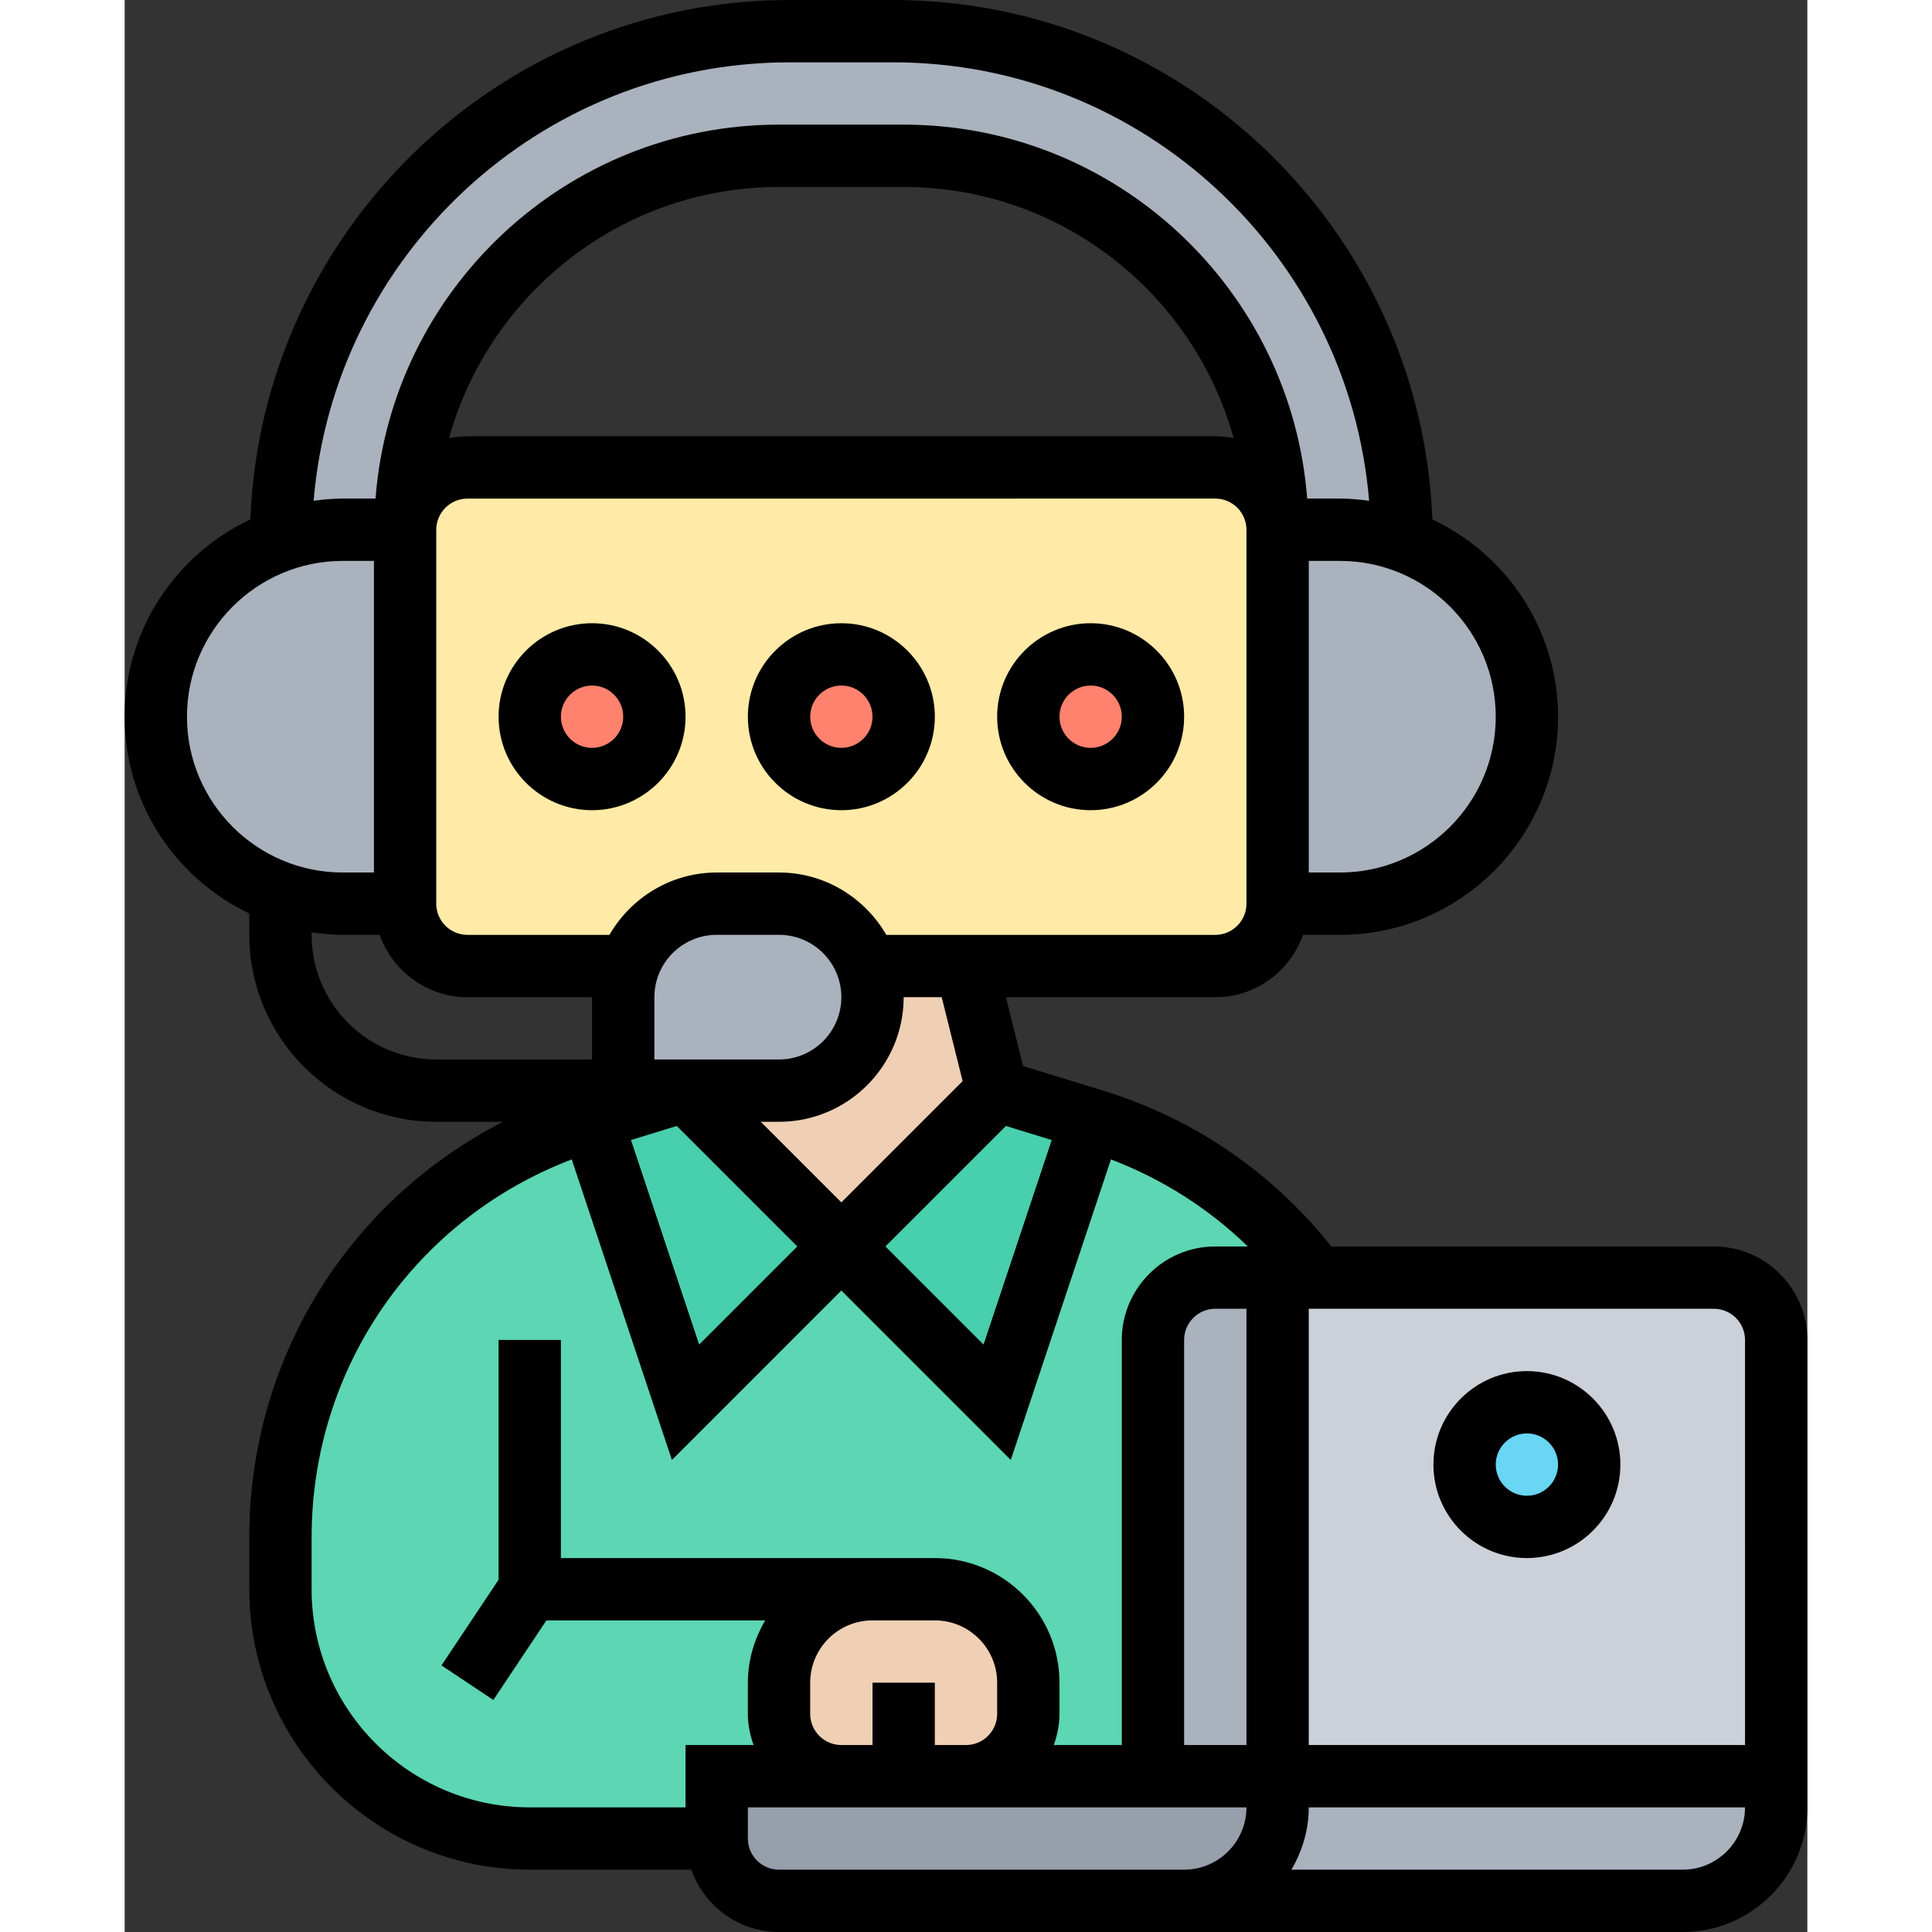 <svg xmlns="http://www.w3.org/2000/svg" id="Layer_5" height="512" viewBox="0 0 54 62" width="512"><rect x="0" y="0" width="54" height="62" fill="#333333" stroke="none"/><g><g><g><path d="m21 55c0 1.1.9 2 2 2h-4v2h-6c-4.42 0-8-3.58-8-8v-1.66c0-6.15 4.01-11.57 9.88-13.38l.1-.03 3.02 9.07 5-5 5 5 3.02-9.07.1.03c2.92.9 5.39 2.7 7.12 5.04h-1.24-2c-1.1 0-2 .9-2 2v14h-6c1.1 0 2-.9 2-2v-1c0-1.66-1.34-3-3-3h-2c-1.66 0-3 1.34-3 3z" fill="#5cd6b3"></path></g><g><path d="m31.02 35.93-3.02 9.07-5-5 5-5z" fill="#48cfad"></path></g><g><path d="m23 40-5 5-3.02-9.07 3.02-.93z" fill="#48cfad"></path></g><g><path d="m26 51c1.66 0 3 1.34 3 3v1c0 1.1-.9 2-2 2h-2-2c-1.1 0-2-.9-2-2v-1c0-1.66 1.34-3 3-3z" fill="#f0d0b4"></path></g><g><path d="m23.83 31h3.17l1 4-5 5-5-5h3c1.66 0 3-1.34 3-3l-.18-1z" fill="#f0d0b4"></path></g><g><path d="m37 17v12c0 1.11-.9 2-2 2h-8-3.17-.01c-.14-.43-.39-.81-.7-1.12-.54-.54-1.29-.88-2.12-.88h-2c-1.31 0-2.42.83-2.82 2h-.01-5.17c-1.1 0-2-.89-2-2v-12c0-.07 0-.13.01-.2.1-1.01.96-1.8 1.99-1.8h24c1.03 0 1.89.79 1.99 1.8.01.07.01.13.01.2z" fill="#ffeaa7"></path></g><g><circle cx="31" cy="23" fill="#ff826e" r="2"></circle></g><g><circle cx="23" cy="23" fill="#ff826e" r="2"></circle></g><g><circle cx="15" cy="23" fill="#ff826e" r="2"></circle></g><g><path d="m39 17h-2c0-.07 0-.13-.01-.2-.1-6.54-5.43-11.8-11.99-11.8h-4c-6.56 0-11.89 5.26-11.99 11.8-.01.07-.01.13-.01.2h-2c-.7 0-1.37.12-2 .34 0-9.02 7.32-16.34 16.34-16.34h3.32c9.02 0 16.34 7.32 16.34 16.34-.63-.22-1.3-.34-2-.34z" fill="#aab2bd"></path></g><g><path d="m41 17.34c2.33.82 4 3.05 4 5.66 0 1.66-.67 3.16-1.76 4.24-1.08 1.09-2.58 1.76-4.24 1.76h-2v-12h2c.7 0 1.37.12 2 .34z" fill="#aab2bd"></path></g><g><path d="m9 17v12h-2c-.7 0-1.37-.12-2-.34-.85-.3-1.61-.79-2.24-1.42-1.09-1.08-1.76-2.58-1.76-4.24 0-2.61 1.67-4.84 4-5.65v-.01c.63-.22 1.3-.34 2-.34z" fill="#aab2bd"></path></g><g><path d="m23.82 31 .18 1c0 1.66-1.34 3-3 3h-3-2v-3c0-.35.06-.69.18-1 .4-1.17 1.51-2 2.82-2h2c.83 0 1.58.34 2.12.88.31.31.56.69.7 1.12z" fill="#aab2bd"></path></g><g><path d="m37 57v1c0 1.66-1.34 3-3 3h-13c-1.1 0-2-.9-2-2v-2h4 2 2 6z" fill="#969faa"></path></g><g><path d="m53 57v1c0 1.66-1.34 3-3 3h-16c1.66 0 3-1.34 3-3v-1z" fill="#aab2bd"></path></g><g><path d="m37 41v16h-4v-14c0-1.1.9-2 2-2z" fill="#aab2bd"></path></g><g><path d="m38.24 41h12.76c1.1 0 2 .9 2 2v14h-16v-16z" fill="#ccd1d9"></path></g><g><circle cx="45" cy="47" fill="#69d6f4" r="2"></circle></g></g><g><path d="m23 20c-1.654 0-3 1.346-3 3s1.346 3 3 3 3-1.346 3-3-1.346-3-3-3zm0 4c-.551 0-1-.449-1-1s.449-1 1-1 1 .449 1 1-.449 1-1 1z"></path><path d="m31 20c-1.654 0-3 1.346-3 3s1.346 3 3 3 3-1.346 3-3-1.346-3-3-3zm0 4c-.551 0-1-.449-1-1s.449-1 1-1 1 .449 1 1-.449 1-1 1z"></path><path d="m15 20c-1.654 0-3 1.346-3 3s1.346 3 3 3 3-1.346 3-3-1.346-3-3-3zm0 4c-.551 0-1-.449-1-1s.449-1 1-1 1 .449 1 1-.449 1-1 1z"></path><path d="m51 40h-12.277c-1.888-2.373-4.4-4.101-7.312-4.997l-2.578-.793-.552-2.208h6.719c1.302 0 2.403-.839 2.816-2.001h1.184c3.86 0 7-3.14 7-7 0-2.799-1.655-5.212-4.034-6.332-.359-9.25-7.975-16.669-17.311-16.669h-3.311c-9.335 0-16.951 7.419-17.31 16.668-2.379 1.12-4.034 3.533-4.034 6.332 0 2.785 1.639 5.189 4 6.315v.685c0 3.309 2.691 6 6 6h2.145c-4.958 2.53-8.145 7.609-8.145 13.34v1.66c0 4.962 4.038 9 9 9h5.184c.414 1.161 1.514 2 2.816 2h29c2.206 0 4-1.794 4-4v-15c0-1.654-1.346-3-3-3zm-17 16v-13c0-.551.449-1 1-1h1v14zm-4.249-19.415-2.188 6.564-3.149-3.149 3.867-3.867zm-2.859-1.891-3.892 3.892-2.586-2.586h.586c2.205 0 3.999-1.794 4-3.999h1.22zm-9.892-.694v-2c0-1.103.897-2 2-2h2c1.103 0 2 .897 2 2s-.897 2-2 2zm.719 2.133 3.867 3.867-3.149 3.149-2.188-6.564zm18.281-7.132c0 .551-.449 1-1 1h-10.556c-.693-1.19-1.97-2.001-3.444-2.001h-2c-1.474 0-2.751.811-3.444 2.001h-4.556c-.551 0-1-.449-1-1v-12c0-.551.449-1 1-1l24-.001c.551 0 1 .449 1 1zm-25.589-14.94c1.29-4.641 5.543-8.061 10.589-8.061h4c5.046 0 9.298 3.419 10.589 8.06-.191-.039-.387-.06-.589-.06l-24 .001c-.202 0-.399.022-.589.06zm33.589 8.939c0 2.757-2.243 5-5 5h-1v-10h1c2.757 0 5 2.243 5 5zm-22.655-21h3.311c8.031 0 14.629 6.205 15.28 14.07-.307-.041-.618-.07-.936-.07h-1.051c-.513-6.701-6.118-12-12.949-12h-4c-6.831 0-12.436 5.299-12.949 12h-1.051c-.318 0-.629.029-.935.07.651-7.865 7.249-14.07 15.28-14.07zm-19.345 21c0-2.757 2.243-5 5-5h1v10h-1c-2.757 0-5-2.243-5-5zm4 7v-.08c.328.047.66.08 1 .08h1.184c.414 1.162 1.514 2.001 2.816 2.001h4v1.999h-5c-2.206 0-4-1.794-4-4zm0 21v-1.66c0-5.447 3.322-10.215 8.348-12.133l3.215 9.645 5.437-5.438 5.437 5.437 3.215-9.645c1.649.63 3.135 1.575 4.391 2.794h-1.043c-1.654 0-3 1.346-3 3v13h-2.184c.112-.314.184-.648.184-1v-1c0-2.206-1.794-4-4-4h-2-10v-7h-2v7.697l-1.832 2.748 1.664 1.109 1.703-2.554h7.021c-.344.591-.556 1.268-.556 2v1c0 .352.072.686.184 1h-2.184v2h-5c-3.86 0-7-3.14-7-7zm18 3v2h-1c-.551 0-1-.449-1-1v-1c0-1.103.897-2 2-2h2c1.103 0 2 .897 2 2v1c0 .551-.449 1-1 1h-1v-2zm-3 6c-.551 0-1-.449-1-1v-1h3 4 9c0 1.103-.897 2-2 2zm29 0h-12.556c.344-.591.556-1.268.556-2h14c0 1.103-.897 2-2 2zm2-4h-14v-14h13c.551 0 1 .449 1 1z"></path><path d="m45 44c-1.654 0-3 1.346-3 3s1.346 3 3 3 3-1.346 3-3-1.346-3-3-3zm0 4c-.551 0-1-.449-1-1s.449-1 1-1 1 .449 1 1-.449 1-1 1z"></path></g></g></svg>